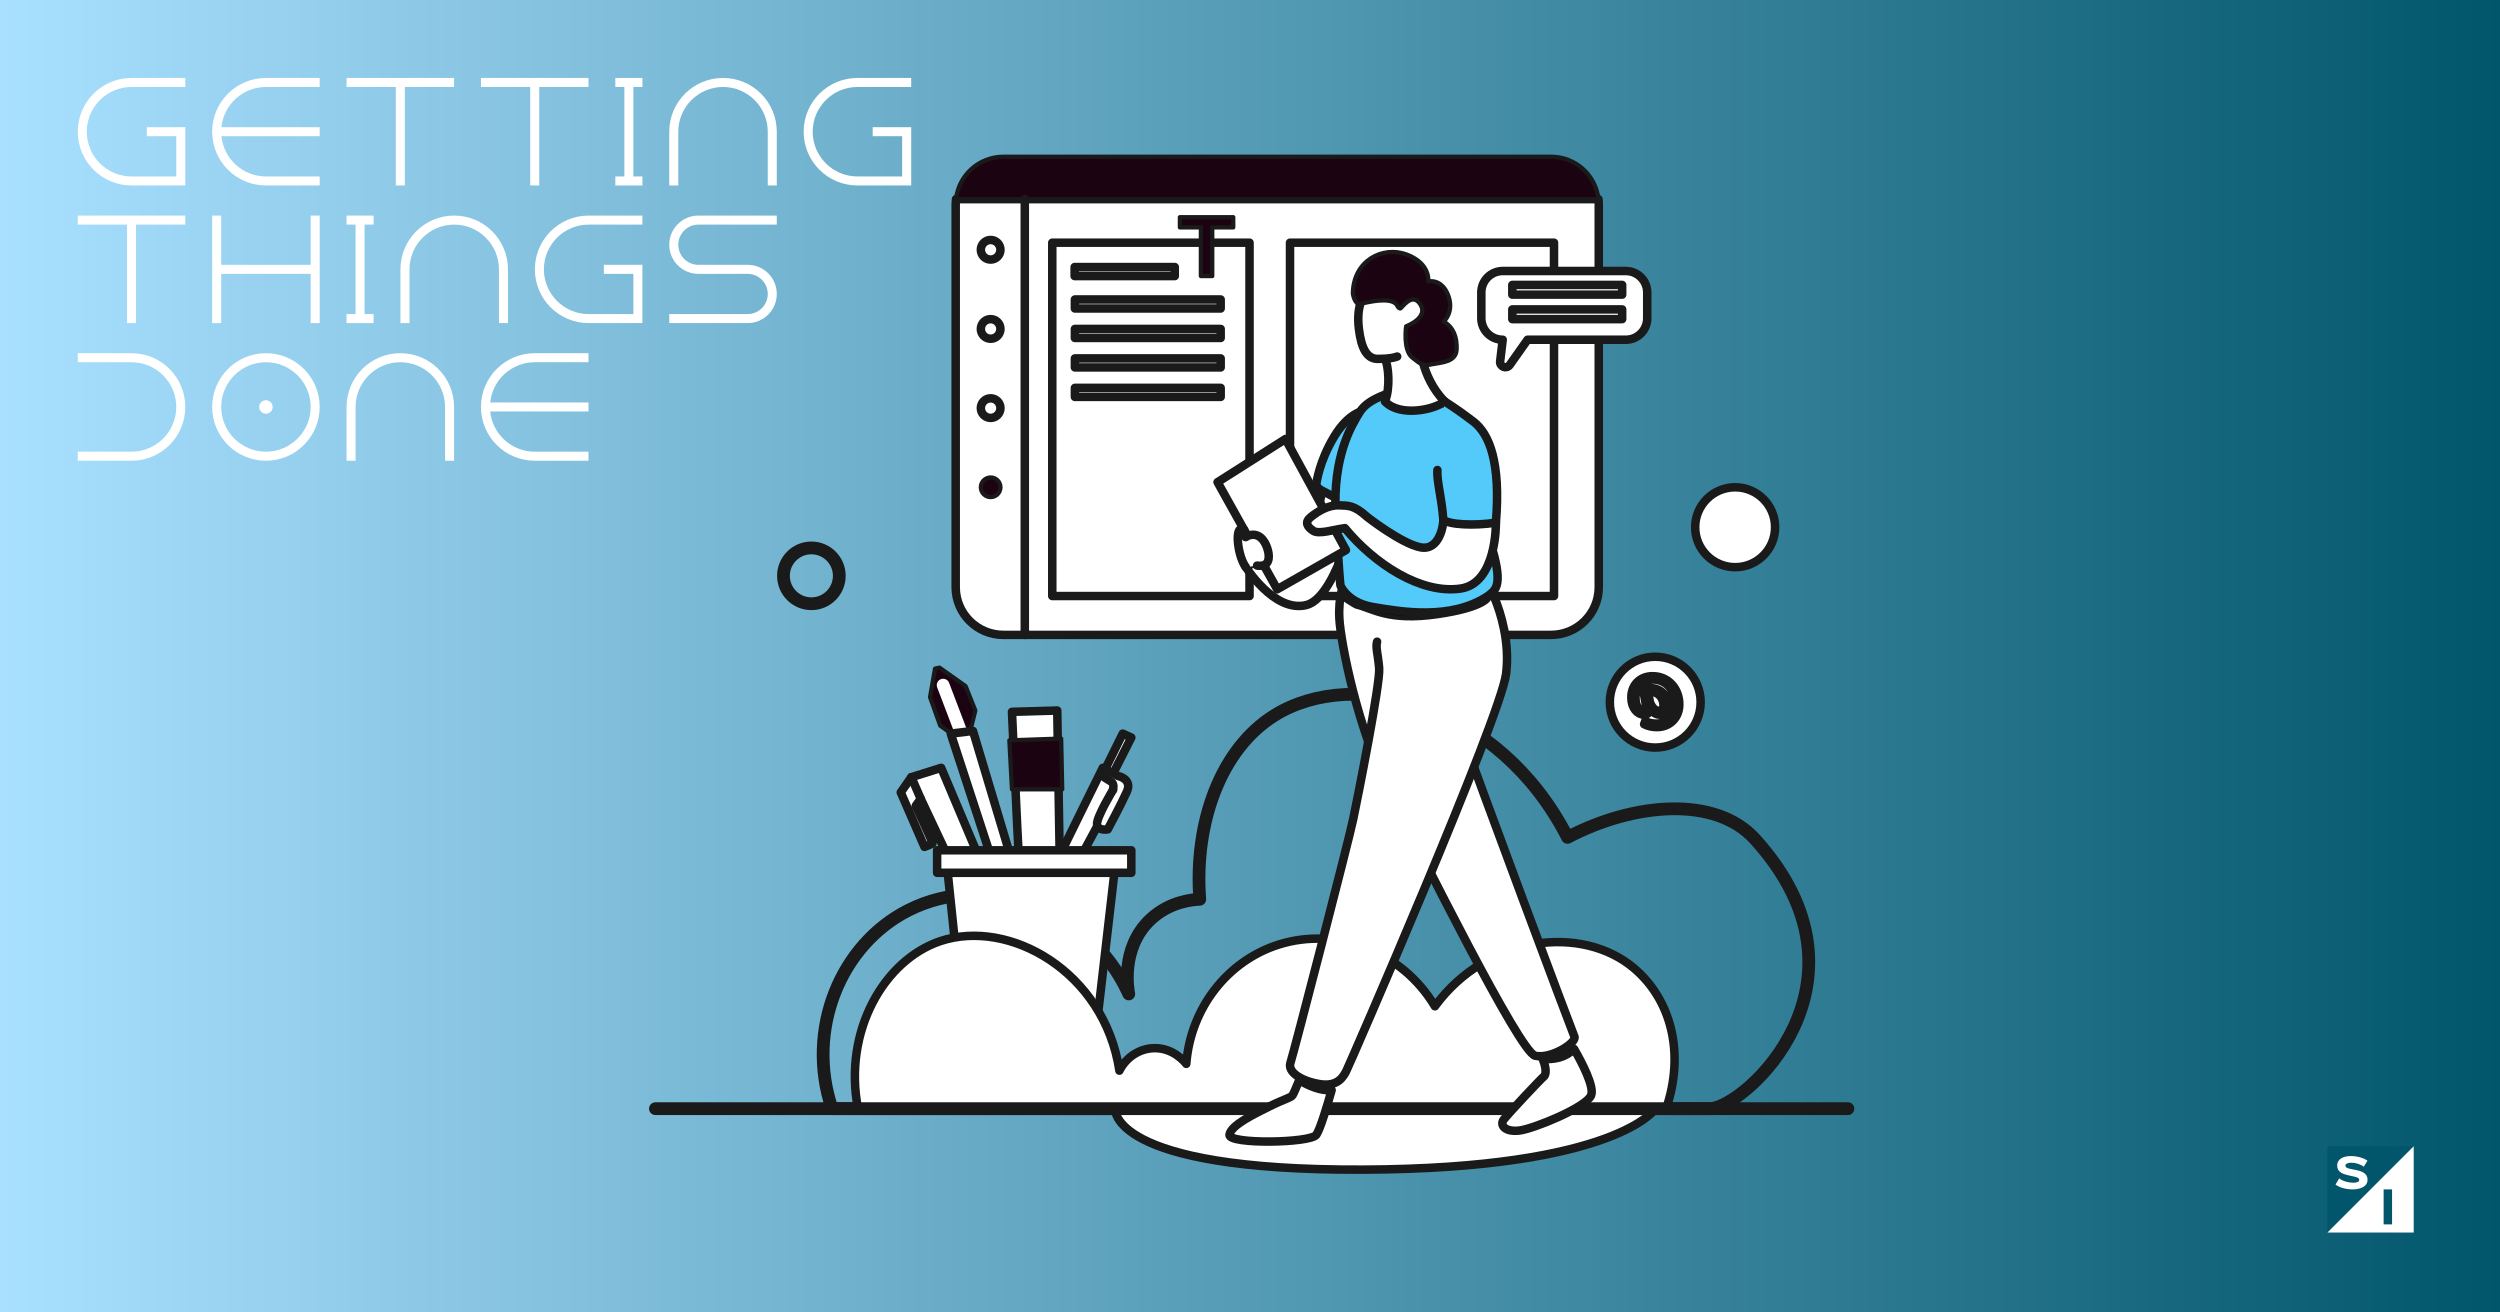 <?xml version="1.0" encoding="UTF-8" standalone="no"?> <svg xmlns="http://www.w3.org/2000/svg" xmlns:vectornator="http://vectornator.io" xmlns:xlink="http://www.w3.org/1999/xlink" height="100%" stroke-miterlimit="10" style="fill-rule:nonzero;clip-rule:evenodd;stroke-linecap:round;stroke-linejoin:round;" version="1.1" viewBox="0 0 1200 630" width="100%" xml:space="preserve"><rect x="0" y="0" width="1200" height="630" fill="#808080" stroke="none"/> <defs> <linearGradient gradientTransform="matrix(1 0 0 1 0 0)" gradientUnits="userSpaceOnUse" id="LinearGradient" x1="0" x2="1200" y1="315" y2="315"> <stop offset="0" stop-color="#a9e0ff"></stop> <stop offset="1" stop-color="#01566b"></stop> </linearGradient> </defs> <g id="Layer-1" vectornator:layerName="Layer 1"> <path d="M0 0L1200 0L1200 630L0 630L0 0Z" fill="url(#LinearGradient)" fill-rule="nonzero" opacity="1" stroke="none"></path> <g opacity="1"> <path d="M842.431 402.819C823.308 381.676 783.868 385.385 752.421 401.945C719.727 337.976 650.461 319.246 611.724 343.395C585.928 359.475 573.129 394.908 575.894 431.658C572.484 431.802 561.453 432.706 552.299 441.271C537.534 455.085 541.546 475.835 541.812 477.1C522.821 435.047 473.201 418.16 436.071 436.901C403.487 453.348 386.619 494.157 399.368 532.156L820.585 532.156C837.188 532.186 904.478 471.42 842.431 402.819Z" fill="none" opacity="1" stroke="#1a1a1a" stroke-linecap="round" stroke-linejoin="round" stroke-width="6.129"></path> <path d="M529.841 370.514L538.918 352.141L543.032 354.026L533.641 372.587L529.841 370.514Z" fill="#ffffff" fill-rule="nonzero" opacity="1" stroke="#1a1a1a" stroke-linecap="round" stroke-linejoin="round" stroke-width="4.086"></path> <path d="M534.238 379.12C534.238 379.12 526.198 392.436 526.575 395.703C526.952 398.969 531.725 398.09 531.725 398.09C531.725 398.09 538.132 386.155 540.896 379.999C543.66 373.844 536.625 372.462 536.625 372.462L529.339 368.567C529.339 368.567 509.741 408.14 508.61 410.904L517.53 413.542L526.76 396.439" fill="#ffffff" fill-rule="nonzero" opacity="1" stroke="#1a1a1a" stroke-linecap="round" stroke-linejoin="round" stroke-width="4.086"></path> <path d="M530.218 373.215C530.218 373.215 531.349 373.969 533.233 375.1C535.117 376.23 534.238 379.12 534.238 379.12M507.479 341.055L508.61 408.642C508.61 408.642 489.138 411.28 488.887 408.642C488.635 406.004 485.746 341.683 485.746 341.683L507.479 341.055Z" fill="#ffffff" fill-rule="nonzero" opacity="1" stroke="#1a1a1a" stroke-linecap="round" stroke-linejoin="round" stroke-width="4.086"></path> <path d="M509.364 354.497L484.49 355.376L485.746 378.869L509.866 378.869L509.364 354.497Z" fill="#1c0311" fill-rule="nonzero" opacity="1" stroke="#1a1a1a" stroke-linecap="round" stroke-linejoin="round" stroke-width="2.043"></path> <path d="M465.394 352.141L468.158 341.055L463.51 329.372L450.947 320.452L448.811 320.955L446.425 334.648L451.324 348.341L458.736 353.618L465.394 352.141Z" fill="#1c0311" fill-rule="nonzero" opacity="1" stroke="#1a1a1a" stroke-linecap="round" stroke-linejoin="round" stroke-width="2.043"></path> <path d="M452.706 328.869L462.128 353.618" fill="none" opacity="1" stroke="#ffffff" stroke-linecap="round" stroke-linejoin="round" stroke-width="6.129"></path> <path d="M467.027 350.854L484.49 409.145L475.193 409.815L456.349 352.141L467.027 350.854Z" fill="#ffffff" fill-rule="nonzero" opacity="1" stroke="#1a1a1a" stroke-linecap="round" stroke-linejoin="round" stroke-width="4.086"></path> <path d="M469.383 410.275L451.764 368.567L437.442 373.058L432.354 380.334L443.755 406.507C443.755 406.507 447.806 404.999 447.712 404.716C447.618 404.434 439.609 386.72 439.609 386.72L441.958 383.432L455.47 412.16" fill="#ffffff" fill-rule="nonzero" opacity="1" stroke="#1a1a1a" stroke-linecap="round" stroke-linejoin="round" stroke-width="4.086"></path> <path d="M437.442 373.058L441.958 383.432" fill="#ffffff" fill-rule="nonzero" opacity="1" stroke="#1a1a1a" stroke-linecap="round" stroke-linejoin="round" stroke-width="4.086"></path> <path d="M535.243 415.929L525.193 502.863L463.635 502.863L454.59 415.929L535.243 415.929Z" fill="#ffffff" fill-rule="nonzero" opacity="1" stroke="#1a1a1a" stroke-linecap="round" stroke-linejoin="round" stroke-width="4.086"></path> <path d="M543.032 408.14L449.816 408.14L449.816 408.14L449.816 418.944L449.816 418.944L543.032 418.944L543.032 418.944L543.032 408.14L543.032 408.14Z" fill="#ffffff" fill-rule="nonzero" opacity="1" stroke="#1a1a1a" stroke-linecap="round" stroke-linejoin="round" stroke-width="4.086"></path> <path d="M799.756 532.156L411.814 532.008C404.686 494.951 424.382 460.788 451.387 451.732C484.312 440.692 530.109 466.301 537.316 513.918C540.56 507.412 547.042 503.223 554.087 503.114C563.293 502.971 568.806 509.865 569.414 510.652C571.478 483.879 589.253 461.103 613.886 453.366C641.708 444.626 673.05 456.711 688.759 483.014C714.057 448.551 759.527 443.827 784.236 464.672C802.267 479.883 808.788 505.534 799.756 532.156Z" fill="#ffffff" fill-rule="nonzero" opacity="1" stroke="#1a1a1a" stroke-linecap="round" stroke-linejoin="round" stroke-width="4.086"></path> <path d="M794.786 532.031L535.243 532.031C535.243 532.031 531.762 561.919 654.107 561.429C776.453 560.939 794.786 532.031 794.786 532.031Z" fill="#ffffff" fill-rule="nonzero" opacity="1" stroke="#1a1a1a" stroke-linecap="round" stroke-linejoin="round" stroke-width="4.086"></path> <path d="M887 532.156L314.6 532.156" fill="none" opacity="1" stroke="#1a1a1a" stroke-linecap="round" stroke-linejoin="round" stroke-width="6.129"></path> <path d="M767.258 95.579C767.353 96.424 767.401 97.273 767.402 98.123L767.402 281.853C767.402 294.498 757.151 304.749 744.506 304.749L481.632 304.749C468.987 304.749 458.736 294.498 458.736 281.853L458.736 98.123C458.737 97.273 458.785 96.424 458.88 95.579L767.258 95.579Z" fill="#ffffff" fill-rule="nonzero" opacity="1" stroke="#1a1a1a" stroke-linecap="round" stroke-linejoin="round" stroke-width="4.086"></path> <path d="M481.632 75.228L744.506 75.228C756.166 75.229 765.962 83.992 767.258 95.579L458.88 95.579C460.176 83.992 469.972 75.229 481.632 75.228Z" fill="#1c0311" fill-rule="nonzero" opacity="1" stroke="#1a1a1a" stroke-linecap="round" stroke-linejoin="round" stroke-width="2.043"></path> <path d="M745.92 116.496L619.204 116.496L619.204 116.496L619.204 286.093L619.204 286.093L745.92 286.093L745.92 286.093L745.92 116.496L745.92 116.496Z" fill="#ffffff" fill-rule="nonzero" opacity="1" stroke="#1a1a1a" stroke-linecap="round" stroke-linejoin="round" stroke-width="4.086"></path> <path d="M599.773 116.496L505.092 116.496L505.092 116.496L505.092 286.093L505.092 286.093L599.773 286.093L599.773 286.093L599.773 116.496L599.773 116.496Z" fill="#ffffff" fill-rule="nonzero" opacity="1" stroke="#1a1a1a" stroke-linecap="round" stroke-linejoin="round" stroke-width="4.086"></path> <path d="M491.902 95.579L491.902 304.749" fill="#ffffff" fill-rule="nonzero" opacity="1" stroke="#1a1a1a" stroke-linecap="round" stroke-linejoin="round" stroke-width="4.086"></path> <path d="M480.218 119.888C480.218 117.286 478.109 115.177 475.507 115.177C472.905 115.177 470.796 117.286 470.796 119.888C470.796 122.49 472.905 124.599 475.507 124.599C478.109 124.599 480.218 122.49 480.218 119.888Z" fill="#ffffff" fill-rule="nonzero" opacity="1" stroke="#1a1a1a" stroke-linecap="round" stroke-linejoin="round" stroke-width="4.086"></path> <path d="M480.218 157.891C480.218 155.289 478.109 153.18 475.507 153.18C472.905 153.18 470.796 155.289 470.796 157.891C470.796 160.492 472.905 162.602 475.507 162.602C478.109 162.602 480.218 160.492 480.218 157.891Z" fill="#ffffff" fill-rule="nonzero" opacity="1" stroke="#1a1a1a" stroke-linecap="round" stroke-linejoin="round" stroke-width="4.086"></path> <path d="M480.218 195.893C480.218 193.291 478.109 191.182 475.507 191.182C472.905 191.182 470.796 193.291 470.796 195.893C470.796 198.495 472.905 200.604 475.507 200.604C478.109 200.604 480.218 198.495 480.218 195.893Z" fill="#ffffff" fill-rule="nonzero" opacity="1" stroke="#1a1a1a" stroke-linecap="round" stroke-linejoin="round" stroke-width="4.086"></path> <path d="M480.218 233.895C480.218 231.294 478.109 229.184 475.507 229.184C472.905 229.184 470.796 231.294 470.796 233.895C470.796 236.497 472.905 238.606 475.507 238.606C478.109 238.606 480.218 236.497 480.218 233.895Z" fill="#1c0311" fill-rule="nonzero" opacity="1" stroke="#1a1a1a" stroke-linecap="round" stroke-linejoin="round" stroke-width="2.043"></path> <path d="M563.886 128.18L515.834 128.18L515.834 128.18L515.834 132.514L515.834 132.514L563.886 132.514L563.886 132.514L563.886 128.18L563.886 128.18Z" fill="#ffffff" fill-rule="nonzero" opacity="1" stroke="#1a1a1a" stroke-linecap="round" stroke-linejoin="round" stroke-width="4.086"></path> <path d="M585.926 143.748L515.954 143.748L515.954 143.748L515.954 148.082L515.954 148.082L585.926 148.082L585.926 148.082L585.926 143.748L585.926 143.748Z" fill="#ffffff" fill-rule="nonzero" opacity="1" stroke="#1a1a1a" stroke-linecap="round" stroke-linejoin="round" stroke-width="4.086"></path> <path d="M585.926 157.891L515.954 157.891L515.954 157.891L515.954 162.225L515.954 162.225L585.926 162.225L585.926 162.225L585.926 157.891L585.926 157.891Z" fill="#ffffff" fill-rule="nonzero" opacity="1" stroke="#1a1a1a" stroke-linecap="round" stroke-linejoin="round" stroke-width="4.086"></path> <path d="M585.926 172.033L515.954 172.033L515.954 172.033L515.954 176.367L515.954 176.367L585.926 176.367L585.926 176.367L585.926 172.033L585.926 172.033Z" fill="#ffffff" fill-rule="nonzero" opacity="1" stroke="#1a1a1a" stroke-linecap="round" stroke-linejoin="round" stroke-width="4.086"></path> <path d="M585.926 186.176L515.954 186.176L515.954 186.176L515.954 190.51L515.954 190.51L585.926 190.51L585.926 190.51L585.926 186.176L585.926 186.176Z" fill="#ffffff" fill-rule="nonzero" opacity="1" stroke="#1a1a1a" stroke-linecap="round" stroke-linejoin="round" stroke-width="4.086"></path> <path d="M591.964 104.248L591.964 109.147L581.882 109.147L581.882 132.514L576.417 132.514L576.417 109.147L566.336 109.147L566.336 104.248L591.964 104.248Z" fill="#1c0311" fill-rule="nonzero" opacity="1" stroke="#1a1a1a" stroke-linecap="round" stroke-linejoin="round" stroke-width="2.043"></path> <path d="M652.861 237.129C652.861 237.129 642.56 286.679 626.982 290.448C611.404 294.217 597.585 271.561 597.585 271.561L603.867 270.096L611.467 271.101C621.078 274.87 632.384 254.895 635.022 232.282C637.661 209.67 654.997 202.697 654.997 202.697M741.397 516.368C742.514 514.452 741.559 510.975 740.515 508.311C746.124 508.63 751.353 507.685 755.541 503.489C759.107 509.662 765.444 521.602 763.727 525.79C761.372 531.537 736.215 541.807 729.337 542.655C722.459 543.503 719.727 540.111 721.799 537.379C723.872 534.646 738.948 518.535 741.397 516.368Z" fill="#ffffff" fill-rule="nonzero" opacity="1" stroke="#1a1a1a" stroke-linecap="round" stroke-linejoin="round" stroke-width="4.086"></path> <path d="M740.515 508.311C740.03 507.072 739.475 505.861 738.853 504.684L753.269 499.691C753.269 499.691 754.213 501.191 755.541 503.489C751.353 507.685 746.124 508.63 740.515 508.311ZM623.587 518.583C624.656 515.976 625.569 513.667 625.569 513.667L640.644 517.938C640.644 517.938 640.064 520.127 639.181 523.266C633.735 523.696 628.619 521.272 623.587 518.583Z" fill="#1c0311" fill-rule="nonzero" opacity="1" stroke="#1a1a1a" stroke-linecap="round" stroke-linejoin="round" stroke-width="2.043"></path> <path d="M590.142 544.697C590.77 540.048 602.453 534.521 609.489 531.003C616.524 527.486 619.539 526.983 620.418 525.727C620.891 525.051 622.344 521.616 623.587 518.583C628.618 521.272 633.735 523.696 639.181 523.266C637.217 530.245 633.757 541.923 631.85 544.697C629.086 548.717 589.514 549.345 590.142 544.697ZM645.167 280C645.167 280 642.277 286.03 642.905 297.085C643.534 308.141 651.574 350.1 666.9 379.999C682.227 409.899 729.337 504.998 736.875 506.757C744.412 508.516 756.975 500.476 755.719 497.586C754.462 494.697 708.858 372.964 700.442 348.467C692.026 323.97 684.111 285.905 684.111 285.905" fill="#ffffff" fill-rule="nonzero" opacity="1" stroke="#1a1a1a" stroke-linecap="round" stroke-linejoin="round" stroke-width="4.086"></path> <path d="M660.996 308.015C660.242 311.03 661.373 313.543 662.001 320.703C662.629 327.864 651.825 382.261 649.564 393.065C647.302 403.868 620.921 505.689 619.413 510.149C617.906 514.609 624.752 519.006 633.609 520.388C642.466 521.77 644.916 516.43 646.172 514.169C647.428 511.908 720.292 344.51 722.93 323.404C724.858 307.978 720.142 293.727 717.465 287.174C716.479 284.761 715.769 283.392 715.769 283.392L663.383 287.035" fill="#ffffff" fill-rule="nonzero" opacity="1" stroke="#1a1a1a" stroke-linecap="round" stroke-linejoin="round" stroke-width="4.086"></path> <path d="M714.989 287.077C714.989 287.077 713.654 292.409 689.914 295.816C666.173 299.223 658.477 292.914 650.758 291.091C650.758 291.091 642.998 286.809 643.429 285.475L645.167 280L715.769 283.392L716.611 285.175L714.989 287.077Z" fill="#1c0311" fill-rule="nonzero" opacity="1" stroke="#1a1a1a" stroke-linecap="round" stroke-linejoin="round" stroke-width="2.043"></path> <path d="M654.997 197.133C654.997 197.133 647.648 197.526 640.393 209.586C633.138 221.646 632.007 231.539 631.913 231.822C631.819 232.105 631.536 233.989 634.551 235.497C637.566 237.004 642.843 239.925 642.843 239.925" fill="#54cafa" fill-rule="nonzero" opacity="1" stroke="#1a1a1a" stroke-linecap="round" stroke-linejoin="round" stroke-width="4.086"></path> <path d="M668.031 188.418C668.031 188.418 656.85 191.182 652.83 197.589C648.81 203.996 639.639 219.008 641.147 247.086C642.654 275.163 643.408 281.005 643.408 281.005C643.408 281.005 646.611 289.296 659.049 291.369C671.486 293.442 696.36 298.153 714.45 285.905C717.088 283.455 721.799 282.324 716.335 263.669C710.87 245.013 702.955 207.136 702.955 207.136L693.408 192.689" fill="#54cafa" fill-rule="nonzero" opacity="1" stroke="#1a1a1a" stroke-linecap="round" stroke-linejoin="round" stroke-width="4.086"></path> <path d="M664.765 172.212C666.523 175.353 667.403 186.533 664.765 192.689C672.051 200.352 688.759 196.584 693.408 192.689C681.599 180.503 681.473 164.297 681.473 164.297C681.473 164.297 689.702 146.27 679.086 140.805C668.471 135.34 655.468 140.805 655.468 140.805C655.468 140.805 650.757 145.516 652.265 157.859C653.422 167.331 656.128 172.275 661.31 172.275C666.492 172.275 669.045 171.752 670.638 171.144" fill="#ffffff" fill-rule="nonzero" opacity="1" stroke="#1a1a1a" stroke-linecap="round" stroke-linejoin="round" stroke-width="4.086"></path> <path d="M674.94 156.634C674.94 156.634 673.307 167.941 677.83 171.584C682.352 175.227 683.232 175.729 687.378 174.85C691.523 173.971 698.935 173.976 699.186 167.755C699.438 161.534 697.491 156.948 692.968 154.373C692.968 154.373 698.244 149.85 695.104 141.685C691.963 133.519 685.556 135.089 685.556 135.089C685.556 135.089 686.812 126.609 675.317 122.212C663.822 117.815 649.438 124.976 649.375 141.056C650.255 145.705 652.328 146.081 652.328 146.081C652.328 146.081 666.9 141.81 670.292 146.144C671.548 148.28 671.548 147.885 672.114 148.082C672.679 148.28 677.704 139.737 681.787 146.144C685.87 152.551 674.94 156.634 674.94 156.634Z" fill="#1c0311" fill-rule="nonzero" opacity="1" stroke="#1a1a1a" stroke-linecap="round" stroke-linejoin="round" stroke-width="2.043"></path> <path d="M617.026 210.717L646.046 264.045L613.069 282.851L584.426 231.445L617.026 210.717Z" fill="#ffffff" fill-rule="nonzero" opacity="1" stroke="#1a1a1a" stroke-linecap="round" stroke-linejoin="round" stroke-width="4.086"></path> <path d="M718.031 250.855C718.031 250.855 718.592 279.969 701.071 282.513C681.94 285.29 659.614 270.578 645.544 253.493C639.514 254.372 632.981 256.571 630.28 254.749C627.579 252.927 626.009 250.729 629.212 248.154C632.416 245.578 637.455 242.318 642.843 242.563C646.988 242.752 649.815 242.249 656.285 248.154C656.285 248.154 672.616 260.936 681.85 262.726C691.084 264.517 692.972 251.608 692.779 249.347" fill="#ffffff" fill-rule="nonzero" opacity="1" stroke="#1a1a1a" stroke-linecap="round" stroke-linejoin="round" stroke-width="4.086"></path> <path d="M693.408 192.689C693.408 192.689 699.563 196.458 707.227 202.362C714.89 208.267 720.417 221.835 718.031 250.855C707.729 252.488 695.041 251.86 692.779 249.347C692.026 238.92 689.576 230.88 689.953 225.603" fill="#54cafa" fill-rule="nonzero" opacity="1" stroke="#1a1a1a" stroke-linecap="round" stroke-linejoin="round" stroke-width="4.086"></path> <path d="M603.411 271.489C609.409 272.329 609.347 267.626 608.735 264.752C607.972 261.174 605.484 256.037 600.585 256.743C599.66 256.881 598.781 257.239 598.023 257.787C597.279 258.317 598.496 253.654 595.984 253.744C592.544 253.867 594.296 267.46 598.027 272.25" fill="#ffffff" fill-rule="nonzero" opacity="1" stroke="#1a1a1a" stroke-linecap="round" stroke-linejoin="round" stroke-width="4.086"></path> <path d="M402.863 276.396C402.863 268.996 396.864 262.997 389.464 262.997C382.063 262.997 376.064 268.996 376.064 276.396C376.064 283.797 382.063 289.796 389.464 289.796C396.864 289.796 402.863 283.797 402.863 276.396Z" fill="none" opacity="1" stroke="#1a1a1a" stroke-linecap="round" stroke-linejoin="round" stroke-width="6.129"></path> <path d="M852.044 253.073C852.044 242.481 843.458 233.895 832.867 233.895C822.275 233.895 813.689 242.481 813.689 253.073C813.689 263.664 822.275 272.25 832.867 272.25C843.458 272.25 852.044 263.664 852.044 253.073Z" fill="#ffffff" fill-rule="nonzero" opacity="1" stroke="#1a1a1a" stroke-linecap="round" stroke-linejoin="round" stroke-width="4.086"></path> <path d="M816.311 337.035C816.311 324.996 806.551 315.236 794.512 315.236C782.473 315.236 772.713 324.996 772.713 337.035C772.713 349.074 782.473 358.834 794.512 358.834C806.551 358.834 816.311 349.074 816.311 337.035Z" fill="#ffffff" fill-rule="nonzero" opacity="1" stroke="#1a1a1a" stroke-linecap="round" stroke-linejoin="round" stroke-width="4.086"></path> <path d="M789.18 347.611C791.113 348.63 793.081 349.017 795.436 349.017C801.199 349.017 806.084 344.8 806.084 338.052C806.084 330.813 801.059 324.557 793.257 324.557C787.142 324.557 783.03 328.845 783.03 334.714C783.03 339.985 785.982 343.078 789.286 343.078C790.692 343.078 791.992 342.129 791.886 339.985L792.027 339.985C793.257 342.059 794.874 343.078 796.982 343.078C799.02 343.078 800.778 341.426 800.778 338.65C800.786 336.438 799.911 334.315 798.347 332.751C796.783 331.188 794.66 330.313 792.449 330.321C791.158 330.302 789.877 330.553 788.688 331.059L789.883 337.42C790.41 340.091 789.989 341.321 788.829 341.356C787.037 341.391 785.034 339.001 785.034 334.925C785.034 329.829 788.091 326.174 793.538 326.174C799.267 326.174 804.081 330.707 804.081 337.841C804.081 343.71 800.251 347.33 795.049 347.33C793.046 347.33 791.184 346.908 789.743 346.1L789.18 347.611ZM791.113 332.429C791.684 332.262 792.276 332.179 792.87 332.183C795.963 332.183 798.458 335.1 798.458 338.509C798.458 340.055 797.685 341.18 796.139 341.18C794.1 341.18 792.238 338.579 791.851 336.401L791.113 332.429ZM721.335 130.082L780.373 130.082C786.061 130.082 790.671 134.692 790.671 140.38L790.671 152.78C790.671 158.467 786.061 163.078 780.373 163.078L733.224 163.078C731.155 166.086 727.665 170.995 724.649 175.21C723.124 177.341 719.764 176.038 720.072 173.435L721.301 163.077C715.627 163.059 711.037 158.454 711.037 152.78L711.037 140.38C711.037 134.692 715.648 130.082 721.335 130.082Z" fill="#ffffff" fill-rule="nonzero" opacity="1" stroke="#1a1a1a" stroke-linecap="round" stroke-linejoin="round" stroke-width="4.086"></path> <path d="M778.637 136.768L725.912 136.768L725.912 136.768L725.912 141.428L725.912 141.428L778.637 141.428L778.637 141.428L778.637 136.768L778.637 136.768Z" fill="#ffffff" fill-rule="nonzero" opacity="1" stroke="#1a1a1a" stroke-linecap="round" stroke-linejoin="round" stroke-width="4.086"></path> <path d="M778.637 148.519L725.912 148.519L725.912 148.519L725.912 153.18L725.912 153.18L778.637 153.18L778.637 153.18L778.637 148.519L778.637 148.519Z" fill="#ffffff" fill-rule="nonzero" opacity="1" stroke="#1a1a1a" stroke-linecap="round" stroke-linejoin="round" stroke-width="4.086"></path> </g> <g opacity="1"> <path d="M37.329 63.222C37.329 77.473 48.882 89.027 63.133 89.027L88.938 89.027L88.938 61.056L70.451 61.056L70.451 65.388L84.606 65.388L84.606 84.695L63.133 84.695C51.293 84.695 41.661 75.062 41.661 63.222C41.661 51.382 51.293 41.749 63.133 41.749L88.938 41.749L88.938 37.417L63.133 37.417C48.882 37.417 37.329 48.971 37.329 63.222Z" fill="#ffffff" fill-rule="nonzero" opacity="1" stroke="none"></path> <path d="M101.841 63.222C101.841 77.473 113.394 89.027 127.645 89.027L153.45 89.027L153.45 84.695L127.645 84.695C116.536 84.695 107.37 76.215 106.281 65.388L153.45 65.388L153.45 61.056L106.281 61.056C107.37 50.229 116.536 41.749 127.645 41.749L153.45 41.749L153.45 37.417L127.645 37.417C113.394 37.417 101.841 48.971 101.841 63.222Z" fill="#ffffff" fill-rule="nonzero" opacity="1" stroke="none"></path> <path d="M166.352 41.749L189.991 41.749L189.991 89.027L194.323 89.027L194.323 41.749L217.962 41.749L217.962 37.417L166.352 37.417L166.352 41.749Z" fill="#ffffff" fill-rule="nonzero" opacity="1" stroke="none"></path> <path d="M230.864 41.749L254.503 41.749L254.503 89.027L258.834 89.027L258.834 41.749L282.473 41.749L282.473 37.417L230.864 37.417L230.864 41.749Z" fill="#ffffff" fill-rule="nonzero" opacity="1" stroke="none"></path> <path d="M308.357 41.749L308.357 37.417L295.361 37.417L295.361 41.749L299.693 41.749L299.693 84.695L295.361 84.695L295.361 89.027L308.357 89.027L308.357 84.695L304.025 84.695L304.025 41.749L308.357 41.749Z" fill="#ffffff" fill-rule="nonzero" opacity="1" stroke="none"></path> <path d="M347.049 37.417C332.798 37.417 321.245 48.971 321.245 63.222L321.245 89.027L325.577 89.027L325.577 63.222C325.577 51.382 335.209 41.749 347.049 41.749C358.89 41.749 368.522 51.382 368.522 63.222L368.522 89.027L372.854 89.027L372.854 63.222C372.854 48.971 361.301 37.417 347.049 37.417Z" fill="#ffffff" fill-rule="nonzero" opacity="1" stroke="none"></path> <path d="M385.756 63.222C385.756 77.473 397.31 89.027 411.561 89.027L437.366 89.027L437.366 61.056L418.879 61.056L418.879 65.388L433.034 65.388L433.034 84.695L411.561 84.695C399.721 84.695 390.088 75.062 390.088 63.222C390.088 51.382 399.721 41.749 411.561 41.749L437.366 41.749L437.366 37.417L411.561 37.417C397.31 37.417 385.756 48.971 385.756 63.222Z" fill="#ffffff" fill-rule="nonzero" opacity="1" stroke="none"></path> <path d="M37.329 107.809L60.968 107.809L60.968 155.087L65.299 155.087L65.299 107.809L88.938 107.809L88.938 103.477L37.329 103.477L37.329 107.809Z" fill="#ffffff" fill-rule="nonzero" opacity="1" stroke="none"></path> <path d="M149.118 127.116L106.173 127.116L106.173 103.477L101.841 103.477L101.841 155.087L106.173 155.087L106.173 131.448L149.118 131.448L149.118 155.087L153.45 155.087L153.45 103.477L149.118 103.477L149.118 127.116Z" fill="#ffffff" fill-rule="nonzero" opacity="1" stroke="none"></path> <path d="M179.333 107.809L179.333 103.477L166.338 103.477L166.338 107.809L170.67 107.809L170.67 150.755L166.338 150.755L166.338 155.087L179.333 155.087L179.333 150.755L175.001 150.755L175.001 107.809L179.333 107.809Z" fill="#ffffff" fill-rule="nonzero" opacity="1" stroke="none"></path> <path d="M218.026 103.477C203.775 103.477 192.221 115.031 192.221 129.282L192.221 155.087L196.553 155.087L196.553 129.282C196.553 117.441 206.186 107.809 218.026 107.809C229.867 107.809 239.499 117.441 239.499 129.282L239.499 155.087L243.831 155.087L243.831 129.282C243.831 115.031 232.277 103.477 218.026 103.477Z" fill="#ffffff" fill-rule="nonzero" opacity="1" stroke="none"></path> <path d="M256.733 129.282C256.733 143.533 268.286 155.087 282.538 155.087L308.342 155.087L308.342 127.116L289.855 127.116L289.855 131.448L304.01 131.448L304.01 150.755L282.538 150.755C270.697 150.755 261.065 141.122 261.065 129.282C261.065 117.441 270.697 107.809 282.538 107.809L308.342 107.809L308.342 103.477L282.538 103.477C268.286 103.477 256.733 115.031 256.733 129.282Z" fill="#ffffff" fill-rule="nonzero" opacity="1" stroke="none"></path> <path d="M335.23 103.477C327.506 103.477 321.245 109.739 321.245 117.463C321.245 125.187 327.506 131.448 335.23 131.448L358.869 131.448C364.191 131.448 368.522 135.779 368.522 141.102C368.522 146.425 364.191 150.755 358.869 150.755L321.245 150.755L321.245 155.087L358.869 155.087C366.593 155.087 372.854 148.825 372.854 141.101C372.854 133.377 366.593 127.116 358.869 127.116L335.23 127.116C329.907 127.116 325.577 122.785 325.577 117.462C325.577 112.139 329.907 107.809 335.23 107.809L372.854 107.809L372.854 103.477L335.23 103.477Z" fill="#ffffff" fill-rule="nonzero" opacity="1" stroke="none"></path> <path d="M63.133 169.537L37.329 169.537L37.329 173.869L63.133 173.869C74.974 173.869 84.606 183.501 84.606 195.342C84.606 207.182 74.974 216.815 63.133 216.815L37.329 216.815L37.329 221.147L63.133 221.147C77.385 221.147 88.938 209.593 88.938 195.342C88.938 181.091 77.385 169.537 63.133 169.537Z" fill="#ffffff" fill-rule="nonzero" opacity="1" stroke="none"></path> <path d="M127.645 169.537C113.394 169.537 101.841 181.091 101.841 195.342C101.841 209.593 113.394 221.147 127.645 221.147C141.897 221.147 153.45 209.593 153.45 195.342C153.45 181.091 141.897 169.537 127.645 169.537ZM127.645 216.815C115.805 216.815 106.173 207.182 106.173 195.342C106.173 183.501 115.805 173.869 127.645 173.869C139.486 173.869 149.118 183.501 149.118 195.342C149.118 207.182 139.486 216.815 127.645 216.815ZM130.886 195.342C130.886 193.553 129.434 192.101 127.645 192.101C125.856 192.101 124.404 193.553 124.404 195.342C124.404 197.131 125.856 198.583 127.645 198.583C129.434 198.583 130.886 197.131 130.886 195.342Z" fill="#ffffff" fill-rule="nonzero" opacity="1" stroke="none"></path> <path d="M192.157 169.537C177.906 169.537 166.352 181.091 166.352 195.342L166.352 221.147L170.684 221.147L170.684 195.342C170.684 183.501 180.316 173.869 192.157 173.869C203.997 173.869 213.63 183.501 213.63 195.342L213.63 221.147L217.962 221.147L217.962 195.342C217.962 181.091 206.408 169.537 192.157 169.537Z" fill="#ffffff" fill-rule="nonzero" opacity="1" stroke="none"></path> <path d="M230.864 195.342C230.864 209.593 242.417 221.147 256.669 221.147L282.473 221.147L282.473 216.815L256.669 216.815C245.559 216.815 236.393 208.335 235.304 197.508L282.473 197.508L282.473 193.176L235.304 193.176C236.393 182.349 245.559 173.869 256.669 173.869L282.473 173.869L282.473 169.537L256.669 169.537C242.417 169.537 230.864 181.091 230.864 195.342Z" fill="#ffffff" fill-rule="nonzero" opacity="1" stroke="none"></path> </g> <g opacity="1"> <g opacity="1"> <path d="M1117.16 550.2L1158.58 550.2L1117.16 591.619L1117.16 550.2Z" fill="#01566b" fill-rule="nonzero" opacity="1" stroke="none"></path> <path d="M1158.58 591.619L1117.16 591.619L1158.58 550.2L1158.58 591.619Z" fill="#ffffff" fill-rule="nonzero" opacity="1" stroke="none"></path> </g> <path d="M1136.38 557.126C1134.48 555.767 1131.33 554.905 1128.44 554.905C1124.95 554.905 1121.84 556.199 1121.84 559.52C1121.84 565.495 1132.43 563.597 1132.43 566.337C1132.43 567.286 1131.18 567.717 1129.59 567.717C1127.3 567.717 1124.26 566.897 1122.84 565.582L1121.05 568.601C1122.88 570.025 1126.16 570.909 1129.22 570.909C1132.97 570.909 1136.42 569.572 1136.42 566.25C1136.42 560.232 1125.79 562.217 1125.79 559.585C1125.79 558.55 1127 558.097 1128.59 558.097C1130.62 558.097 1133.23 558.852 1134.61 560.06L1136.38 557.126Z" fill="#ffffff" fill-rule="nonzero" opacity="1" stroke="none"></path> <path d="M1144.14 587.703L1148.19 587.703L1148.19 570.909L1144.14 570.909L1144.14 587.703Z" fill="#01566b" fill-rule="nonzero" opacity="1" stroke="none"></path> </g> </g> </svg> 